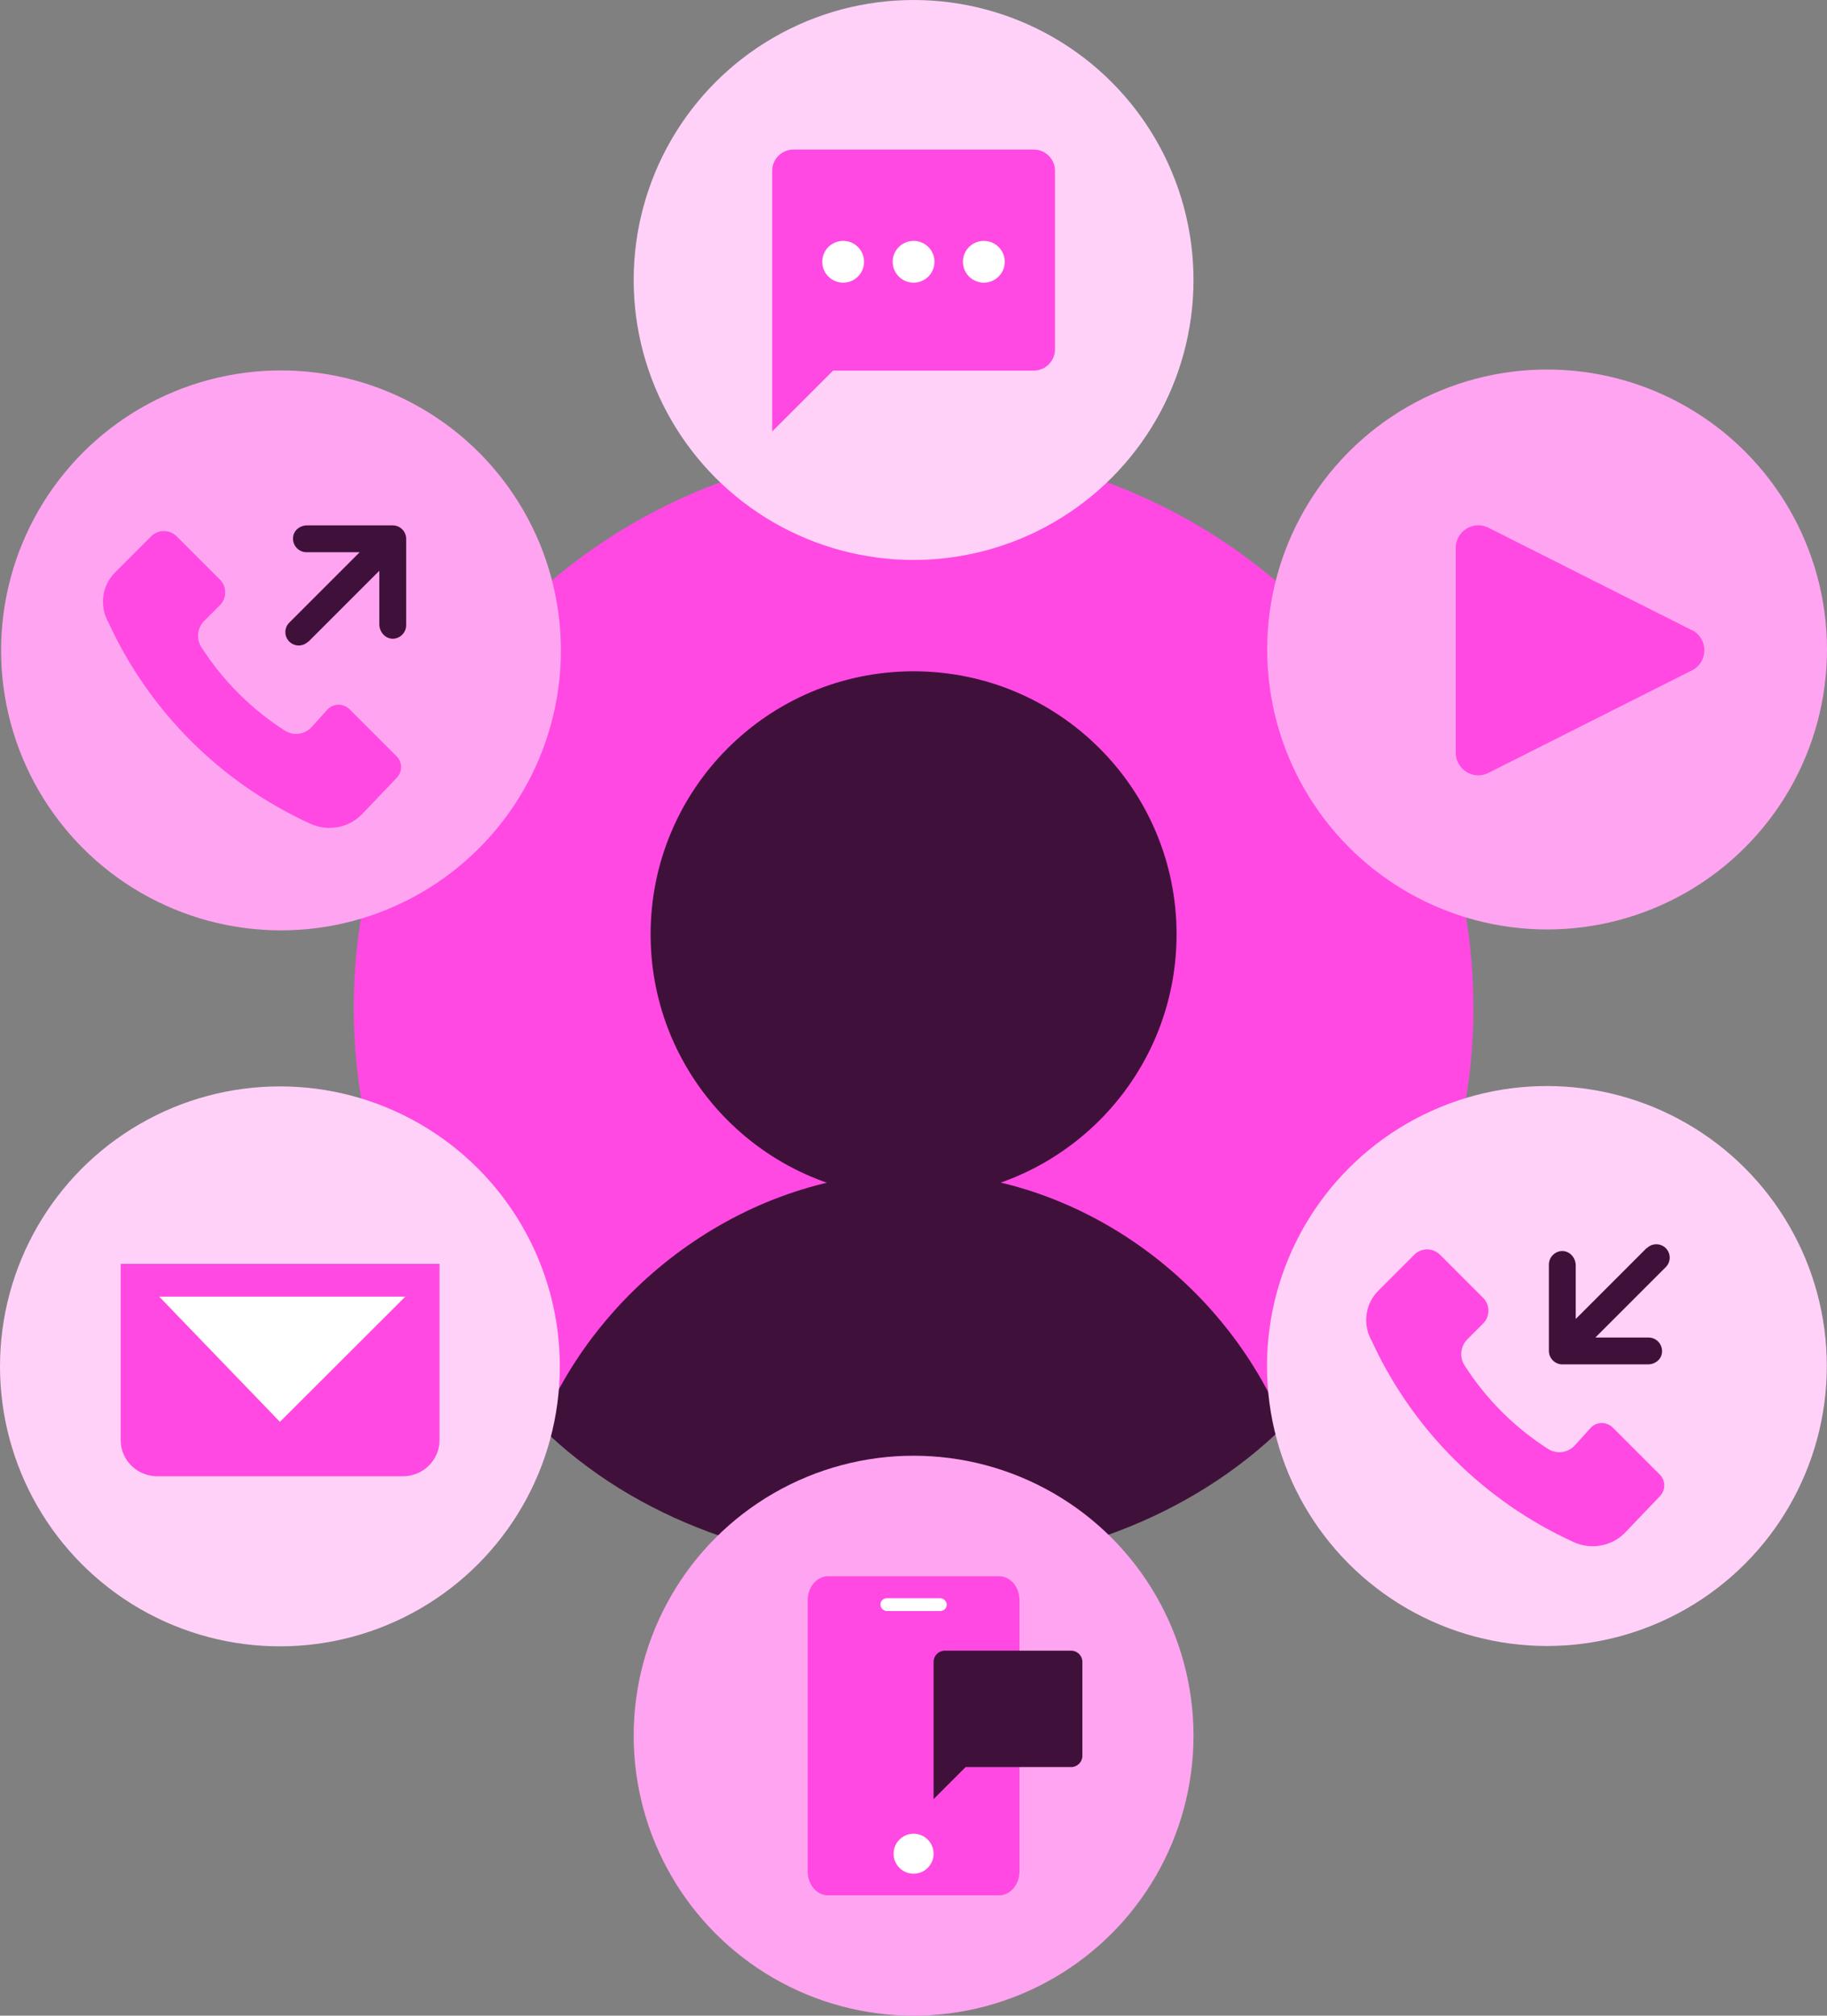 <?xml version="1.0" encoding="UTF-8"?>
<svg id="Layer_2" data-name="Layer 2" xmlns="http://www.w3.org/2000/svg" viewBox="0 0 101.43 111.88">
  <rect x="0" y="0" width="101.43" height="111.88" fill="#808080" stroke="none"/>
  <defs>
    <style>
      .cls-1 {
        fill: #ff49e2;
      }

      .cls-2 {
        fill: #ffd1f8;
      }

      .cls-3 {
        fill: #fff;
      }

      .cls-4 {
        fill: #3f113a;
      }

      .cls-5 {
        fill: #ffa4f0;
      }
    </style>
  </defs>
  <g id="Layer_1-2" data-name="Layer 1">
    <g>
      <g>
        <circle class="cls-1" cx="50.72" cy="55.94" r="31.08"/>
        <circle class="cls-4" cx="50.72" cy="51.86" r="14.6"/>
        <path class="cls-4" d="M50.72,65.08c-9.17,0-17.41,6.14-20.69,14.13,5.23,5.14,12.78,7.8,20.69,7.8s15.34-2.71,20.57-7.85c-3.27-8-11.4-14.09-20.57-14.09Z"/>
      </g>
      <circle class="cls-2" cx="50.72" cy="15.54" r="15.54"/>
      <circle class="cls-5" cx="50.72" cy="96.34" r="15.54"/>
      <circle class="cls-5" cx="15.6" cy="36.1" r="15.54"/>
      <circle class="cls-2" cx="15.54" cy="75.84" r="15.54"/>
      <circle class="cls-5" cx="85.89" cy="36.05" r="15.54"/>
      <path class="cls-1" d="M93.93,34.98l-11.3-5.69c-.83-.42-1.81.19-1.81,1.12v11.37c0,.93.98,1.54,1.81,1.12l11.3-5.69c.92-.46.92-1.77,0-2.24Z"/>
      <path class="cls-1" d="M6.7,70.15v9.79c0,1.1.91,2,2.03,2h13.64c1.12,0,2.03-.9,2.03-2v-9.79H6.7Z"/>
      <g>
        <path class="cls-1" d="M42.87,9.48v14.47l3.38-3.38h11.14c.65,0,1.18-.53,1.18-1.18v-9.91c0-.65-.53-1.18-1.18-1.18h-13.34c-.65,0-1.18.53-1.18,1.18Z"/>
        <g>
          <circle class="cls-3" cx="50.72" cy="14.53" r="1.16"/>
          <circle class="cls-3" cx="46.81" cy="14.53" r="1.16"/>
          <circle class="cls-3" cx="54.62" cy="14.53" r="1.16"/>
        </g>
      </g>
      <g>
        <path class="cls-1" d="M5.98,34.46c2.27,5,6.28,9,11.27,11.27h0c.95.43,2.08.23,2.82-.51l1.94-2.03c.34-.34.34-.89,0-1.22l-2.6-2.6c-.34-.34-.89-.34-1.22,0l-.92,1.02c-.39.39-1,.46-1.46.16h0c-1.86-1.19-3.44-2.77-4.63-4.63h0c-.3-.46-.23-1.07.16-1.46l.87-.87c.39-.39.39-1.03,0-1.42l-2.4-2.4c-.39-.39-1.03-.39-1.42,0l-2,2c-.68.68-.86,1.7-.47,2.58l.06.14Z"/>
        <path class="cls-4" d="M17.12,35.62l3.94-3.94v2.97c0,.4.29.76.68.8.23.02.44-.07.59-.22.13-.13.22-.32.22-.53v-4.79c0-.2-.08-.39-.22-.53s-.33-.22-.53-.22h-4.76c-.34,0-.67.22-.75.55-.12.49.25.94.72.94h2.96s-3.91,3.91-3.91,3.91c-.29.29-.29.76,0,1.05h0c.29.29.76.29,1.05,0Z"/>
      </g>
      <circle class="cls-2" cx="85.88" cy="75.82" r="15.54"/>
      <g>
        <path class="cls-1" d="M76.11,74.33c2.27,5,6.28,9,11.27,11.27h0c.95.43,2.08.23,2.82-.51l1.94-2.03c.34-.34.34-.89,0-1.22l-2.6-2.6c-.34-.34-.89-.34-1.22,0l-.92,1.02c-.39.39-1,.46-1.46.16h0c-1.86-1.19-3.44-2.77-4.63-4.63h0c-.3-.46-.23-1.07.16-1.46l.87-.87c.39-.39.39-1.03,0-1.42l-2.4-2.4c-.39-.39-1.03-.39-1.42,0l-2,2c-.68.68-.86,1.7-.47,2.58l.06.14Z"/>
        <path class="cls-4" d="M91.42,69.27l-3.94,3.94v-2.97c0-.4-.29-.76-.68-.8-.23-.02-.44.07-.59.22-.13.13-.22.32-.22.53v4.79c0,.2.08.39.22.53s.33.22.53.22h4.76c.34,0,.67-.22.75-.55.12-.49-.25-.94-.72-.94h-2.96s3.91-3.91,3.91-3.91c.29-.29.29-.76,0-1.05h0c-.29-.29-.76-.29-1.05,0Z"/>
      </g>
      <polygon class="cls-3" points="15.54 78.92 8.84 71.97 22.5 71.97 15.54 78.92"/>
      <path class="cls-1" d="M44.84,88.82v15.05c0,.74.51,1.33,1.13,1.33h9.5c.62,0,1.13-.6,1.13-1.33v-15.05c0-.74-.51-1.33-1.13-1.33h-9.5c-.62,0-1.13.6-1.13,1.33Z"/>
      <circle class="cls-3" cx="50.72" cy="102.89" r="1.11"/>
      <rect class="cls-3" x="48.88" y="88.71" width="3.68" height=".71" rx=".35" ry=".35"/>
      <path class="cls-4" d="M51.83,92.25v7.61l1.78-1.78h5.86c.34,0,.62-.28.62-.62v-5.22c0-.34-.28-.62-.62-.62h-7.02c-.34,0-.62.28-.62.62Z"/>
    </g>
  </g>
</svg>
